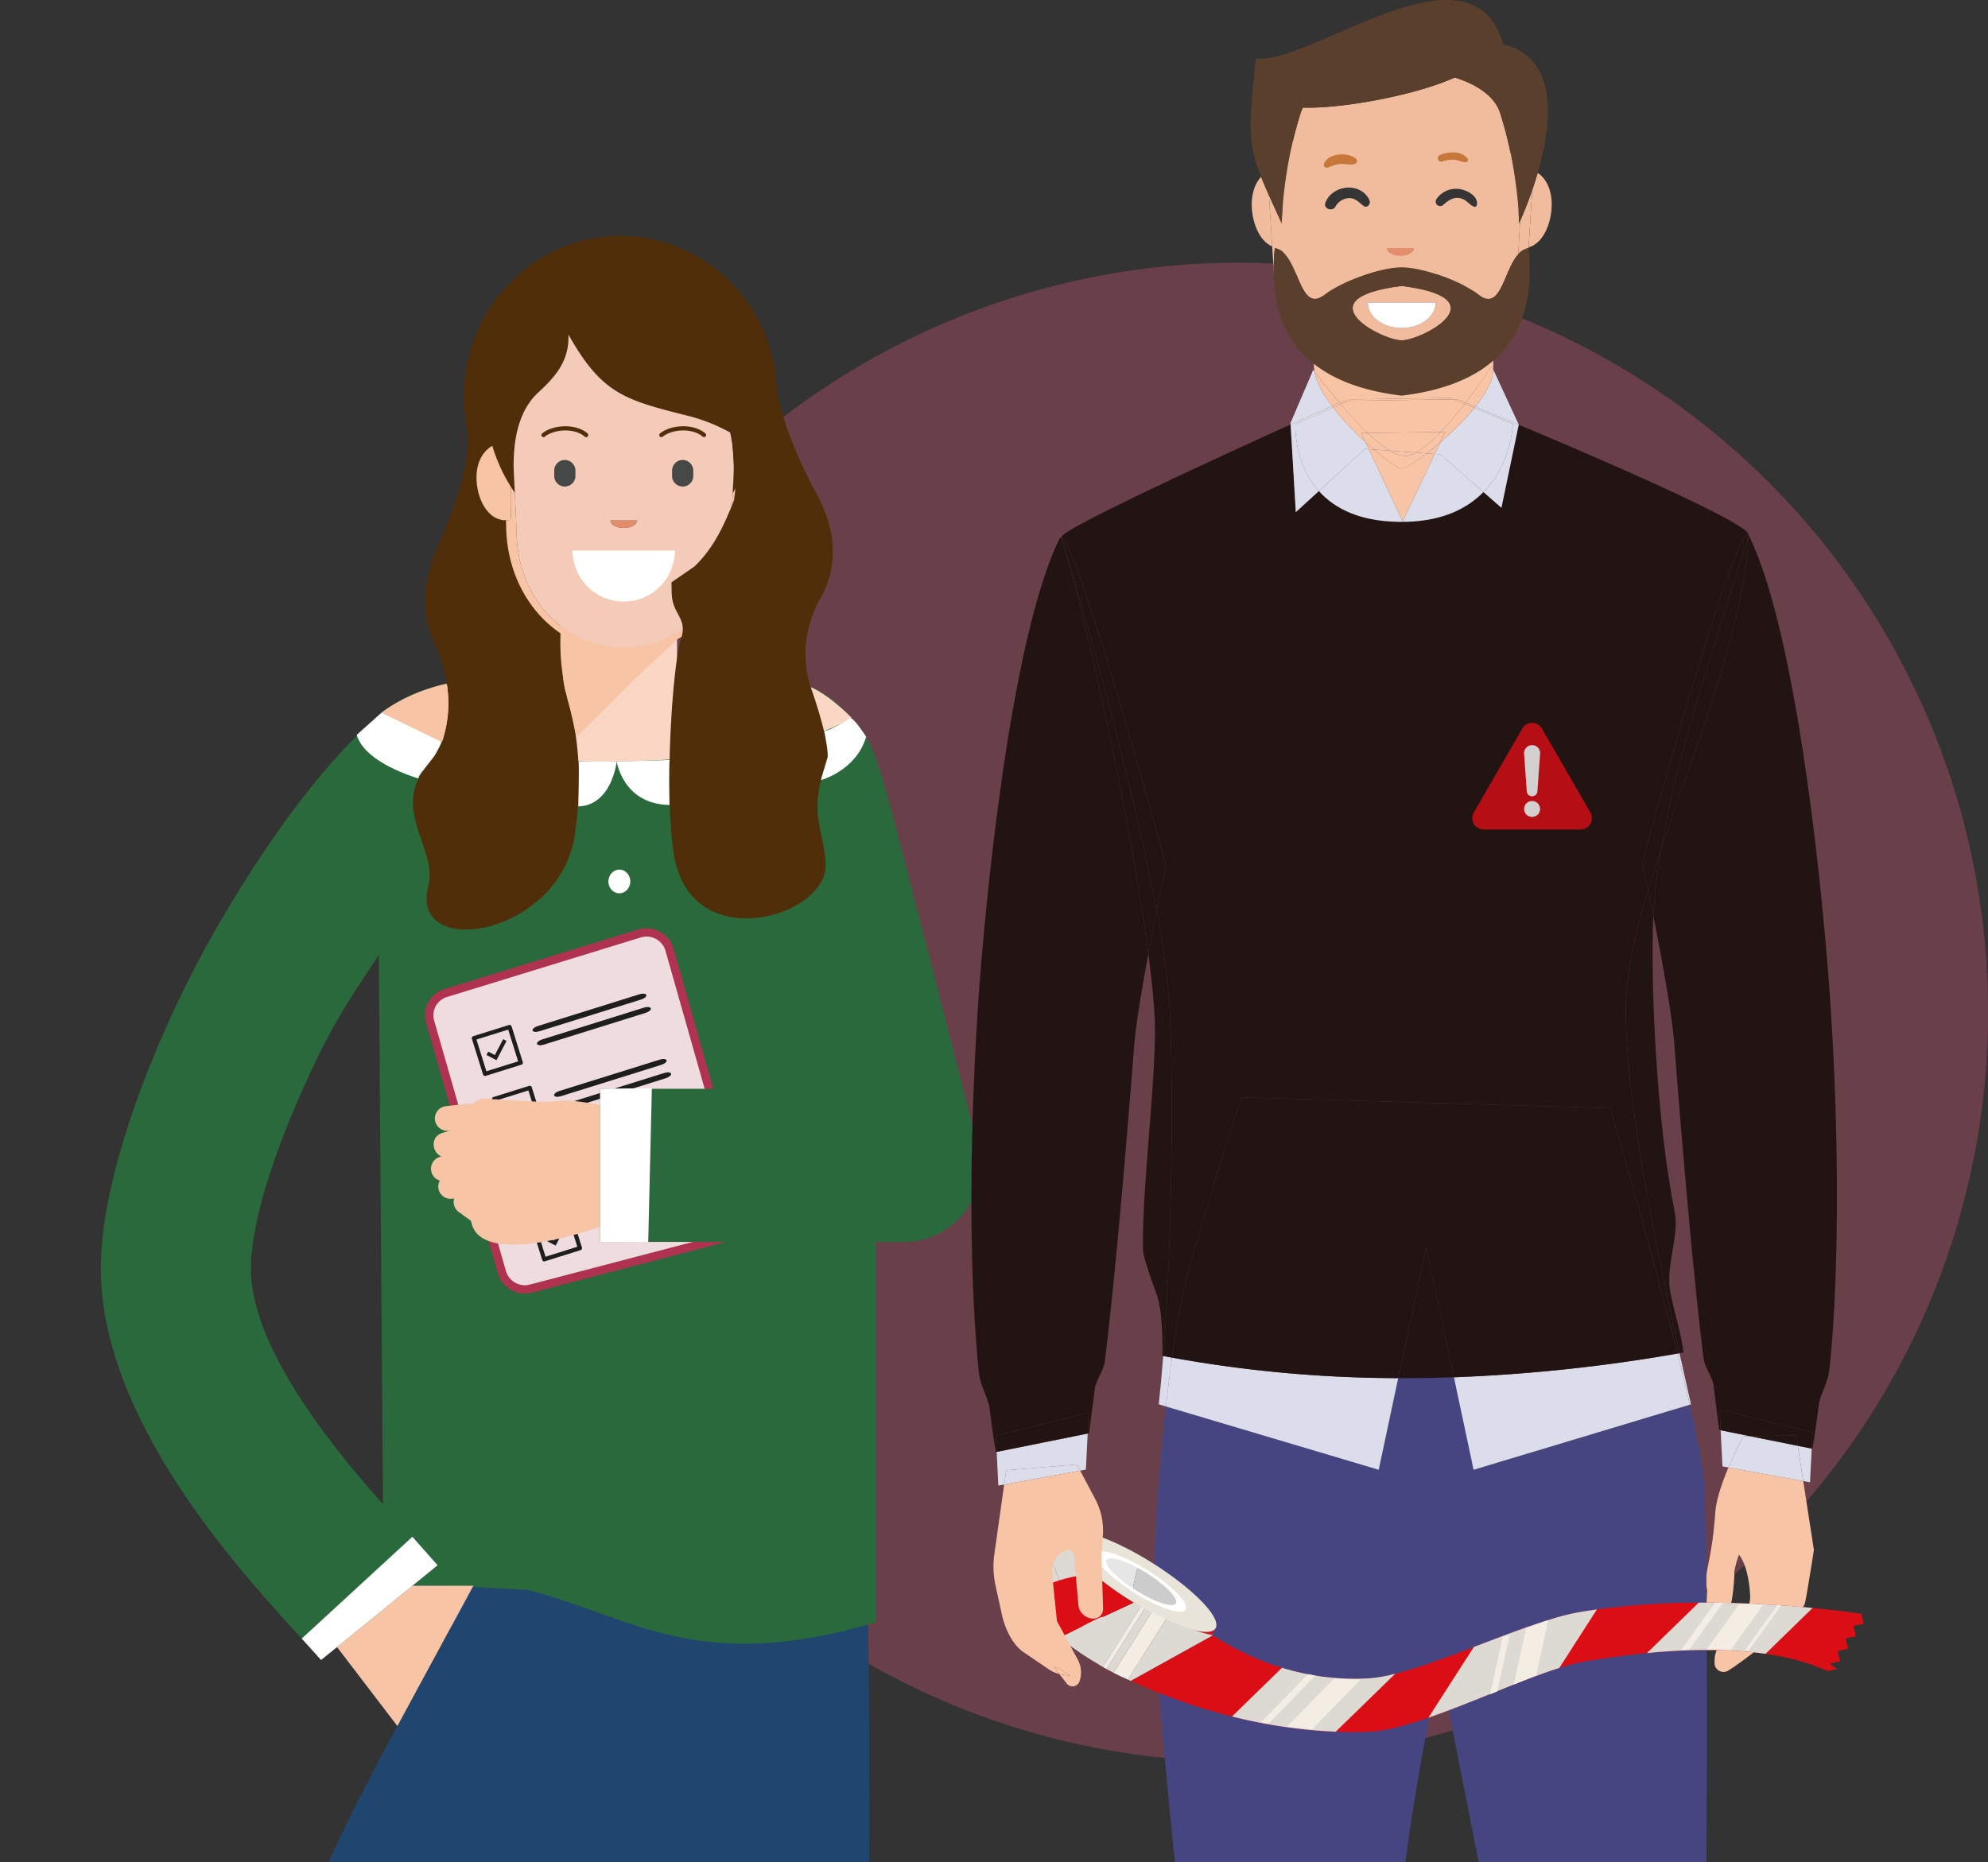<svg xmlns="http://www.w3.org/2000/svg" width="714" height="669"><rect width="100%" height="100%" fill="#333333" stroke="none"/><defs><clipPath id="a"><path data-name="Rectangle 1" transform="translate(477 64)" fill="#fff" stroke="#707070" d="M0 0h714v669H0z"/></clipPath></defs><g data-name="Groupe de masques 1" transform="translate(-477 -64)" clip-path="url(#a)"><g transform="translate(477 64.008)"><g data-name="Groupe 133"><g data-name="Groupe 127"><g data-name="Groupe 126"><ellipse data-name="Ellipse 20" cx="269.11" cy="269.23" rx="269.11" ry="269.23" transform="translate(175.82 94.36)" fill="#e75a7b" opacity=".3"/><g data-name="Groupe 121" fill-rule="evenodd"><path data-name="Tracé 812" d="M123.88 1038.9l.65-52.17-37.12-10.3-5.43 54.37z" fill="#f7c4a6"/><path data-name="Tracé 813" d="M123.88 1038.9c3.33 13.13-.1 24.48-2.63 36.93-37.11-7.53-83.75-17.01-120.86-24.55-6.12-24.48 61.55-15.43 81.63-20.87l41.86 8.5z" fill="#1a2a4a"/></g><path data-name="Tracé 814" d="M279.09 142.39c0 31.84-25.18 57.65-56.24 57.65-27.18 0-49.85-19.76-55.09-46.03a59.239 59.239 0 01-1.14-11.62c0-31.84 25.18-57.65 56.24-57.65s56.24 25.81 56.24 57.65z" fill="#502e0a"/><path data-name="Tracé 815" d="M311.24 490.65H138.93l.96 92.94h170.87l.48-92.94z" fill="#325990" fill-rule="evenodd"/><path data-name="Tracé 816" d="M303.14 882.76h-43.19l-5.45 141.65h43.19z" fill="#f7c4a6" fill-rule="evenodd"/><path data-name="Tracé 817" d="M343.51 1085.27c2.04-.2.76-12.08-5.95-16.74-24.83-17.26-22.2-21.11-39.88-44.12-12.13-1.31-30.02.53-43.18 0-4.17 2.45-6.48 20.27-4.86 27.81 25.04 19.18 62.95 36.04 93.86 33.05z" fill="#1a2a4a" fill-rule="evenodd"/><path data-name="Tracé 818" d="M276.72 586.52C249 645.66 191.07 686.1 173.25 751.2c-16.63 60.79-36.6 182.74-44.38 248.68l-57.04-2.28c1.3-69.99 5.27-199.89 23.78-267.55 19.94-72.86 57.94-123.61 88.34-188.46l92.77 44.92z" fill="#204670" fill-rule="evenodd"/><path data-name="Tracé 819" d="M311.12 549.62c3.46 142.57-1.42 280.29-7.31 435.01l-56.71 2.85c-10.47-141.44-31.02-292.17-34.52-435.97l98.54-1.9z" fill="#204670" fill-rule="evenodd"/><path data-name="Tracé 820" d="M314.5 582.79c-64.43 19-87.44-2.17-125.25-11.71-14.65-.5-32.24-2.38-51.47-1.05l-2.18-287.21c-.46-21.82 17.85-39.67 39.67-39.67h99.55a39.785 39.785 0 0139.67 39.67v299.97z" fill="#29693b" fill-rule="evenodd"/><path data-name="Tracé 821" d="M243.18 198.56v44.37c-9.48 25.24-32.36 25.34-41.93.19l-.07-.19v-44.37z" fill="#f9d7c4" fill-rule="evenodd"/><path data-name="Tracé 822" d="M196.27 445.9l-17.08.22a4.511 4.511 0 01-4.46-4.56 4.509 4.509 0 014.56-4.45l15.88-8.33c2.19-1.15 4.16 10.69 5.65 12.67.38 2.45-2.08 4.43-4.56 4.46z" fill="#f28f8c" fill-rule="evenodd"/><path data-name="Tracé 823" d="M258.55 192.48v22.75l-45.9 43.17s-1.49-.33-5.95-4.89-5.52-8.59-5.52-8.59v-52.44h57.38z" fill="#f7c4a6" fill-rule="evenodd"/><path data-name="Tracé 824" d="M184.9 177.04l-.42-9.11c.04 3.76.32 6.99.42 9.11z" fill="#f7c4a6"/><path data-name="Tracé 825" d="M199.07 169.03v1.92a3.8 3.8 0 007.6 0v-1.92a3.8 3.8 0 00-7.6 0z" fill="#454847"/><path data-name="Tracé 826" d="M245.19 165.23a3.8 3.8 0 00-3.8 3.8v1.92a3.8 3.8 0 107.6 0v-1.92a3.8 3.8 0 00-3.8-3.8z" fill="#454847"/><path data-name="Tracé 827" d="M224.03 189.63c2.64 0 4.79-1.22 4.79-2.72h-9.58c0 1.5 2.14 2.72 4.79 2.72z" fill="#e38d6b"/><path data-name="Tracé 828" d="M192.78 141.47c.49-.45.98-.89 1.45-1.34-.51.43-.99.88-1.45 1.34z" fill="#f0843d"/><path data-name="Tracé 829" d="M205.6 197.71a18.43 18.43 0 1036.86 0H205.6z" fill="#fff"/><path data-name="Tracé 830" d="M263.53 169.03c-.05 3.3-.29 6.13-.38 8.06 0 0 .34-.49.87-1.34a65.028 65.028 0 006.8-14.13 28.235 28.235 0 001.33-6.55c.68-9.97-18.55-14.54-18.55-14.54 4.76 3.96 7.31 9.33 8.62 14.82a55.622 55.622 0 011.3 13.68z" fill="#502e0a"/><path data-name="Tracé 831" d="M183.5 174.89c.84 1.37 1.4 2.19 1.4 2.19v-.04c-.1-2.12-.39-5.35-.43-9.11-.08-8.34 1.08-19.28 8.3-26.46.46-.46.94-.91 1.45-1.34l.02-.02c-.08.02-19.03 5-18.35 14.95a25.092 25.092 0 00.44 3.15c.13.64.28 1.28.46 1.92a61.358 61.358 0 006.7 14.76z" fill="#502e0a"/><path data-name="Tracé 832" d="M154.46 366.94l25.82 90.11a8.584 8.584 0 0010.46 5.83l70.09-18.36a8.366 8.366 0 006.04-10.34l-26.43-93.1a8.592 8.592 0 00-10.82-5.75l-69.48 21.36a8.358 8.358 0 00-5.68 10.26z" fill="#eedcde" stroke="#b03251" stroke-linecap="round" stroke-linejoin="round" stroke-width="3" fill-rule="evenodd"/><g data-name="Groupe 122" fill="#1e1e1c"><path data-name="Tracé 833" d="M194.08 402.88l-12.83 4.02.92.52-4.02-12.83-.52.92 12.83-4.02-.92-.52 4.02 12.83c.29.92 1.74.53 1.45-.4l-4.02-12.83a.749.749 0 00-.92-.52l-12.83 4.02a.749.749 0 00-.52.92l4.02 12.83a.749.749 0 00.92.52l12.83-4.02c.92-.29.53-1.74-.4-1.45z"/><path data-name="Tracé 834" d="M208.08 447.63l-12.83 4.02.92.52-4.02-12.83-.52.92 12.83-4.02-.92-.52 4.02 12.83c.29.92 1.74.53 1.45-.4l-4.02-12.83a.749.749 0 00-.92-.52l-12.83 4.02a.749.749 0 00-.52.92l4.02 12.83a.749.749 0 00.92.52l12.83-4.02c.92-.29.53-1.74-.4-1.45z"/><path data-name="Tracé 835" d="M203.17 440.52l-1.2-.63-2.99 5.71-2.38-1.24-.63 1.2 3.59 1.88.63-1.21z"/></g><g data-name="Groupe 123" fill="#1e1e1c"><path data-name="Tracé 836" d="M237.58 382.49l-36.15 11.29c-1.17.37-2.25.24-2.41-.27s.66-1.23 1.83-1.6L237 380.62c1.17-.37 2.25-.24 2.41.27s-.66 1.23-1.83 1.6z"/><path data-name="Tracé 837" d="M239.19 387.29l-36.15 11.29c-1.17.37-2.25.24-2.41-.27s.66-1.23 1.83-1.6l36.15-11.29c1.17-.37 2.25-.24 2.41.27s-.66 1.23-1.83 1.6z"/></g><g data-name="Groupe 125" fill="#f7c4a6" fill-rule="evenodd"><path data-name="Tracé 838" d="M178.53 445.34l-13.83-10.02a4.509 4.509 0 01-.85-6.32 4.529 4.529 0 016.32-.85L184 438.17c2.01 1.45 2 4.12.85 6.32s-4.31 2.3-6.32.85z"/><path data-name="Tracé 839" d="M168.37 425.64a6.11 6.11 0 01-1.7-10.65 6.1 6.1 0 012.39-11.2 6.1 6.1 0 016.62-9.02l18.77 1.06a75.128 75.128 0 007.82-.52c1.14-.44 23.38 2.27 28.98 6.4s-2.66 26.63-4.69 34.39c-8.93 5.03-57.06 21.42-57.48.97 0-.19-8.92-7.05-.71-11.43z"/><g data-name="Groupe 124"><path data-name="Tracé 840" d="M168.77 405.28l-7.6.89a4.449 4.449 0 01-4.95-3.85 4.438 4.438 0 013.86-4.95l7.6-.89c5.83-.69 6.92 8.12 1.1 8.8z"/><path data-name="Tracé 841" d="M172.39 411.95l-10.85 3.49c-5.58 1.82-8.33-6.61-2.76-8.44l10.85-3.49c5.57-1.82 8.33 6.61 2.76 8.44z"/><path data-name="Tracé 842" d="M172.67 419.64l-11.98 4.38a4.442 4.442 0 01-5.65-2.71 4.457 4.457 0 012.71-5.66l11.98-4.37c5.54-1.95 8.48 6.42 2.94 8.37z"/><path data-name="Tracé 843" d="M169.33 427.88l-5.97 2.5a4.447 4.447 0 01-5.69-2.66 4.452 4.452 0 012.66-5.68l5.97-2.51c4.77-2 9.07 5.8 3.02 8.34z"/></g></g><path data-name="Tracé 844" d="M324.61 446.11H215.52v-55h75.94s-4.33-11.24-11.08-43.94 22.83-90.88 22.83-90.88 6.18 3.14 10.23 13.29c3.57 8.93 3.81 9.18 38.2 143.96a27.5 27.5 0 01-27.03 32.58z" fill="#29693b"/><path data-name="Tracé 845" d="M170.01 569.63l-27.29 50.39-25.11-32.85 22.8-17.54z" fill="#f7c4a6" fill-rule="evenodd"/><path data-name="Tracé 846" d="M157.39 247.06c-27.11.58-72.21 68.41-92.25 110.14-16.32 33.98-28.97 71.22-28.92 98.67.11 54.25 49.72 108.31 72.15 132.74 3.42 3.73 6.12 6.66 6.96 7.69l41.85-34.03c-2.5-3.07-5.39-6.23-9.07-10.23-18.03-19.65-57.92-63.11-57.99-96.17-.03-18.7 10.3-47.65 23.63-75.41 16.24-33.82 30.51-41.45 34.54-68.01s9.1-65.39 9.1-65.39z" fill="#29693b" fill-rule="evenodd"/><path data-name="Tracé 847" d="M136.99 256.02s20.41 18.59 84.88 17.54 83.95-15.79 83.95-15.79-10.96-11.21-17.77-11.75-45.23-3.1-45.23-3.1l-77.06 2.21s-12.52 0-28.76 10.87z" fill="#f9d7c4" fill-rule="evenodd"/><path data-name="Tracé 848" d="M167.76 154.01s2.92 12.38-10.1 41c-7.67 16.86-4.94 29.44-1.41 36.92a46.691 46.691 0 013.03 33c-1.52 5.2-5.22 8.78-7.82 12.81-9.44 14.63 5.66 27.84 2.36 40.58-6.98 26.91 47.44 17.86 52.64-18.57 3.12-21.86.6-37.23-1.92-46.03a82.944 82.944 0 01-3.3-23.16l.07-3.74-6.91-5.7c-5.92-6.7-9.12-15.35-11.92-23.84l-.43-3.89 1.04-18.42L167.77 154z" fill="#502e0a"/><path data-name="Tracé 849" d="M194.23 140.14c-.48.45-.96.89-1.45 1.34-7.22 7.18-8.38 18.12-8.3 26.46l.42 9.11v.04l.64 13.81c0 17.57 9.47 32.58 23.94 38.65a37.31 37.31 0 0014.54 2.89 37.31 37.31 0 0014.54-2.89c14.47-6.07 23.94-21.08 23.94-38.65l1.02-21.87a55.58 55.58 0 00-1.3-13.68 63.675 63.675 0 00-16-6.21c-22.2-5.55-30.26-7.99-42.08-29.01.37 8.9-4 14.45-9.9 19.99l-.02.02zm8.63 25.1a3.8 3.8 0 013.8 3.8v1.92a3.8 3.8 0 01-7.6 0v-1.92a3.8 3.8 0 013.8-3.8zm46.13 3.8v1.92a3.8 3.8 0 11-7.6 0v-1.92a3.8 3.8 0 117.6 0zm-11.94-13.35c3.76-3.12 12.02-3.73 16.3.01a.758.758 0 11-1 1.14c-3.68-3.22-11.08-2.68-14.32.01a.736.736 0 01-.48.18.756.756 0 01-.49-1.34zm-8.24 31.23c0 1.5-2.14 2.72-4.79 2.72s-4.79-1.22-4.79-2.72h9.58zm13.64 10.8a18.43 18.43 0 01-36.86 0zm-31.44-42.02a.758.758 0 01-1 1.14c-3.68-3.22-11.08-2.68-14.32.01a.736.736 0 01-.48.18.756.756 0 01-.49-1.34c3.76-3.12 12.02-3.73 16.3.01z" fill="#f4cab8"/><path data-name="Tracé 850" d="M183.5 174.89a61.175 61.175 0 01-6.7-14.76c-4.68 2.77-6 8.19-5.59 13.1.57 6.87 4.3 13.67 10.48 13.67a9.1 9.1 0 001.69-.16c.24-4.23.26-8.05.12-11.85z" fill="#f7c4a6"/><path data-name="Tracé 851" d="M185.55 190.89l-.64-13.81s-.56-.82-1.4-2.19c.14 3.81.12 7.62-.12 11.85a9.021 9.021 0 01-1.69.16l.08 1.51c0 20 11.08 37.02 27.71 43.34v-2.21c-14.47-6.07-23.94-21.08-23.94-38.65z" fill="#f7c4a6"/><path data-name="Tracé 852" d="M264.18 186.75c-.22-3.92-.26-7.48-.15-11-.54.85-.87 1.34-.87 1.34.09-1.92.32-4.75.38-8.06l-1.02 21.87c0 17.57-9.47 32.58-23.94 38.65v2.21c16.64-6.32 27.71-23.34 27.71-43.34l.08-1.52a9.159 9.159 0 01-2.19-.14z" fill="#f7c4a6"/><path data-name="Tracé 853" d="M264.03 175.75c-.11 3.53-.07 7.08.15 11a9.159 9.159 0 002.19.14c5.88-.36 9.42-6.97 9.98-13.66a17.908 17.908 0 00-.38-5.65 36.993 36.993 0 00-5.15-5.97 64.794 64.794 0 01-6.8 14.13z" fill="#f7c4a6"/><path data-name="Tracé 854" d="M278.42 133.64s-.69 15.11 14.85 43.73c9.15 16.86 5.9 29.44 1.69 36.92-5.81 10.32-7.45 22.05-3.62 33 1.82 5.2 7.21 21.3 5.55 26.11-7.11 20.6-.51 24.32-.42 37.66.13 18.34-48.18 32.67-54.39-3.77-3.73-21.86-.5-69.03 2.51-77.82 2.58-7.54-3.31-8.71-3.35-16.55l-.08-3.74 8.25-5.7c7.07-6.7 10.89-15.35 14.23-23.84l.52-3.89-1.24-18.42 15.5-23.7z" fill="#502e0a"/></g><path data-name="Tracé 855" d="M186.83 381.02L174 385.04l.92.52-4.02-12.83-.52.92 12.83-4.02-.92-.52 4.02 12.83c.29.92 1.74.53 1.45-.4l-4.02-12.83a.749.749 0 00-.92-.52l-12.83 4.02a.749.749 0 00-.52.92l4.02 12.83a.749.749 0 00.92.52l12.83-4.02c.92-.29.53-1.74-.4-1.45z" fill="#1e1e1c"/><path data-name="Tracé 856" d="M181.92 373.92l-1.21-.63-2.98 5.71-2.38-1.25-.63 1.21 3.59 1.88.63-1.21z" fill="#1e1e1c"/><path data-name="Tracé 857" d="M230.29 359.03l-36.57 11.42c-1.19.37-2.28.25-2.44-.27s.67-1.24 1.85-1.61l36.57-11.42c1.19-.37 2.28-.25 2.44.27s-.67 1.24-1.85 1.61z" fill="#1e1e1c"/><path data-name="Tracé 858" d="M231.9 363.83l-36.57 11.42c-1.19.37-2.28.25-2.44-.27s.67-1.24 1.85-1.61l36.57-11.42c1.19-.37 2.28-.25 2.44.27s-.67 1.24-1.85 1.61z" fill="#1e1e1c"/></g><g data-name="Groupe 132"><g data-name="Groupe 131"><path data-name="Tracé 859" d="M544.2 747.37l.09 2.44a16.586 16.586 0 00-.09-2.44z" fill="none"/><path data-name="Tracé 860" d="M495.1 780.57l.19-4.31a6.277 6.277 0 00-.16 1.23l-.03 3.07z" fill="none"/><path data-name="Tracé 861" d="M495.53 763.85c.08.19.18.43.28.7l.1-2.23c-.13.21-.25.41-.34.56-.01.32-.03.65-.05.97z" fill="none"/><path data-name="Tracé 862" d="M384.51 601.87h-.07c.07.03.1.04.07 0z" fill="none"/><path data-name="Tracé 863" d="M612.81 568.47c.03 2.53.05 5.14.08 7.84l.28-5.05a14.055 14.055 0 01-.35-2.79z" fill="none"/><path data-name="Tracé 864" d="M616.06 543.3c.35-4.74 2.5-10.89 4.73-16.17l-2.15-.39-.65-12.97-.52-.11s-.8-6.17-2.05-16.01c-.38-2.97-3.14-6.27-3.59-9.84-4.16-33.13-8.66-89.14-10.53-113.14-.82-10.52-4.5-30.5-7.47-45.53-.1 1.83-.18 3.65-.22 5.47-.51 21.43 1.29 68.07 7.93 101.08 1.55 7.7-3.19 19.06-1.76 27.62 1.13 6.8 3.94 15.13 4.88 22.53-.49.09-.98.17-1.47.25 1.36 6.16 2.75 12.29 4.13 18.36l-.42.13c2.78 12.22 4.72 22.4 5.08 28.28.35 5.74.63 18.06.81 34.42a14.863 14.863 0 01.12-1.74c.63-4.56 2.2-9.21 3.15-22.24z" fill="none"/><path data-name="Tracé 865" d="M616.06 543.3c-.96 13.03-2.52 17.68-3.15 22.24a14.863 14.863 0 00-.12 1.74c0 .39 0 .79.01 1.18a14.836 14.836 0 00.35 2.79l-.28 5.05.06 7.37c.95 1.18 3.27 1.55 6.22-1.4 3.46-3.46 3.77-16.86 3.77-16.86-.25-1.74 1.65-6.96 1.65-6.96 2.38 3.19 3.53 8.11 3.97 14.02a10.524 10.524 0 01-2.31 7.63l-5.96 7.33c-2.44 2.52-4.4 5.41-4.47 8.92l-.02.96a3.219 3.219 0 004.94 2.79c8.89-5.59 26.4-20.13 27.51-24.13.6-2.16 3.24-19.21 3.24-19.21l-3.83-24.74-26.85-4.89c-2.23 5.27-4.38 11.43-4.73 16.17z" fill="#f7c4a6"/><path data-name="Tracé 866" d="M610.41 779.7c2.34-43.69 2.94-136.48 2.53-196.02a2.285 2.285 0 01-.42-.82l.36-6.55c-.02-2.7-.05-5.32-.08-7.84 0-.4 0-.79-.01-1.18-.19-16.36-.47-28.68-.81-34.42-.36-5.88-2.3-16.07-5.08-28.28l-77.65 23.38-7.07-33.23q-10.05.345-20.02.31l-7 32.92-76.41-22.74c-3.05 27.23-4.98 57.9-4.24 75.43 2.06 49.16 18.9 191.91 18.81 195.9-.6 25.38 17.2 129.98 25.38 176.52l40.4-2.1c-1.48-41-4.38-128.14-4-170.41 0-1.06.02-2.1.03-3.09a5.059 5.059 0 01.16-1.23l.52-11.71c-.11-.27-.2-.52-.28-.7.01-.32.03-.65.05-.97.09-.15.21-.35.34-.56l.83-18.67c3.37-46.11 11.66-109.96 20.83-144.72 7.99 45.87 22.42 108.06 26.63 148.44a19.983 19.983 0 01.09 2.44l.75 21.07a24.7 24.7 0 01.26 3.75c-.58 69.91 12.87 144.74 20.62 181.89l46.38-5.3c-3.9-41.48-4.59-120.94-1.89-171.53z" fill="#454581"/><path data-name="Tracé 867" d="M612.52 582.86a2.137 2.137 0 00.42.82l-.06-7.37z" fill="#454581"/><path data-name="Tracé 868" d="M664.71 1034.6q-.045.975-.15 2.04c.08-.72.13-1.39.15-2.04z" fill="#5f352d"/><path data-name="Tracé 869" d="M664.69 1032.15c.02.27.03.54.04.82 0-.28-.02-.55-.04-.82z" fill="#5f352d"/><path data-name="Tracé 870" d="M609.9 1024.99c9.99 10.19 13.96 12.12 25.27 13.32 15.2 1.61 27.52-7.23 29.15-8.78a15.549 15.549 0 01.32 2.04c-.76-8.23-6.66-10.23-15.51-16.09-6.27-4.15-12.98-12.67-16.11-15.48-5.4-4.83-14.31-18.33-18.79-25.37l-42.93 5.65a35.383 35.383 0 00-1.42 23.56s.67.25 1.82.71c6.18.45 16.12 1.72 22.62 5.34 1.15.64 14.92 14.42 15.57 15.08z" fill="#5f352d"/><path data-name="Tracé 871" d="M463.84 993.33c-4.17 13.98-8.63 26.55-8.68 30.17a.877.877 0 01.02-.16c.36 12.02 3.22 20.59 19.85 21.83 11.43.85 20.72-10.19 22.6-23.46a40.778 40.778 0 01-.7-12.05c-.31-3.84-.18-9.78 1.57-19.55.22-1.22.36-2.46.46-3.7a85.374 85.374 0 00-1.46-10.34c-.12-.59-.25-1.52-.38-2.64l-30.53 1.93a79.866 79.866 0 01-2.75 17.97z" fill="#5f352d"/><path data-name="Tracé 872" d="M455.2 1031.58c.42 11.29 3.07 20.57 16.34 22.87-13.27-2.3-15.92-11.58-16.34-22.87z" fill="#5f352d"/><path data-name="Tracé 873" d="M664.69 1032.15c-.01-.2-.03-.38-.05-.57a15.291 15.291 0 00-.32-2.04c-1.62 1.55-13.94 10.39-29.15 8.78-11.31-1.2-15.28-3.13-25.27-13.32-.65-.66-14.42-14.44-15.57-15.08-6.5-3.63-16.44-4.9-22.62-5.34l.05.02c.2.08.43.17.66.26a137.716 137.716 0 001.06.43c.04.02.08.03.13.05.28.11.56.23.86.35l.21.09c.33.14.68.28 1.04.43l.21.09c.33.14.67.28 1.03.43.06.03.12.05.18.08q.585.24 1.2.51c.09.04.17.07.26.11.41.18.83.35 1.25.54.02 0 .03.01.05.02.43.19.88.38 1.33.58.1.04.2.09.3.13.45.2.91.4 1.37.61l.1.04c.43.2.87.4 1.31.6.1.05.2.09.3.14.47.21.93.43 1.4.65.07.03.15.07.22.1l1.26.6c.09.04.18.09.27.13.46.23.93.45 1.39.68.1.05.19.1.29.14.42.21.84.42 1.25.64.06.03.12.06.19.09.45.23.9.47 1.34.7.1.06.21.11.31.17.44.24.88.48 1.31.72h.02a32.007 32.007 0 012.9 2.94c.38.41.78.85 1.2 1.31s.86.95 1.31 1.45.92 1.01 1.38 1.54.94 1.05 1.42 1.58.95 1.06 1.41 1.58c.7.78 1.38 1.55 2.02 2.28.86.97 1.64 1.86 2.31 2.61q.255.285.48.54c.45.51.83.93 1.11 1.25s.46.51.52.57c9.99 10.19 13.96 12.12 25.27 13.32 16.65 1.76 29.39-9.01 29.39-9.01.08-.72.13-1.39.15-2.04v-.03c.03-.57.02-1.09.01-1.61 0-.28-.02-.55-.04-.82z" fill="#462422"/><path data-name="Tracé 874" d="M571.71 1004.56l.05.02-.05-.02z" fill="#462422"/><path data-name="Tracé 875" d="M664.73 1032.97c.01.52.02 1.04 0 1.61.02-.56.02-1.1 0-1.61z" fill="#462422"/><path data-name="Tracé 876" d="M664.64 1031.58c.02.19.03.38.05.57-.01-.19-.03-.38-.05-.57z" fill="#462422"/><path data-name="Tracé 877" d="M498.18 999.27c.1-.59.2-1.19.31-1.81-.11.62-.22 1.22-.31 1.81z" fill="#462422"/><path data-name="Tracé 878" d="M496.93 1009.66c.03-.4.05-.8.09-1.22v-.04c.04-.4.07-.82.11-1.25v-.08c.05-.41.09-.83.14-1.25a.389.389 0 01.02-.15c.04-.4.09-.82.15-1.25a1.965 1.965 0 01.03-.24c.05-.39.1-.8.16-1.21.02-.12.03-.23.05-.36.06-.4.12-.82.18-1.23l.06-.41c.07-.45.15-.92.22-1.4.02-.11.03-.21.05-.32.1-.59.2-1.19.31-1.81v-.03c.16-.85.28-1.71.37-2.57.02-.15.02-.31.04-.46.07-.75.13-1.5.16-2.26v-.31c.03-.83.04-1.67.02-2.52v-.11c-.02-.91-.07-1.84-.14-2.78-.1 1.24-.24 2.48-.46 3.7-1.75 9.77-1.88 15.71-1.57 19.56z" fill="#462422"/><path data-name="Tracé 879" d="M498.96 986.38v.03c.07.94.12 1.87.13 2.78-.02-.92-.06-1.86-.13-2.81z" fill="#462422"/><path data-name="Tracé 880" d="M475.03 1045.17c-16.63-1.23-19.49-9.81-19.85-21.83a.877.877 0 01-.02.16c-.04 2.76-.06 5.47.04 8.08.42 11.29 3.07 20.57 16.34 22.87 1.09.19 2.25.33 3.49.42.4.03.8.04 1.2.04a13.155 13.155 0 002.59-.27 13.775 13.775 0 001.68-.43c.25-.08.5-.17.75-.26a15.847 15.847 0 002.22-1.02c7.13-3.91 12.45-13.12 14.03-22.9.02-.15.05-.3.07-.45.13-.9.24-1.8.31-2.7.07-.97.11-1.93.11-2.89a3.674 3.674 0 00-.03-.46v-.05c-.02-.15-.04-.31-.07-.48v-.08c-.04-.17-.08-.34-.11-.52a.426.426 0 00-.02-.11c-.04-.18-.08-.38-.12-.58-1.88 13.28-11.18 24.31-22.6 23.46z" fill="#462422"/><path data-name="Tracé 881" d="M497.63 1021.7c.04.21.08.4.12.59-.04-.19-.08-.38-.12-.59z" fill="#462422"/><path data-name="Tracé 882" d="M564.33 956.71c3.13 12.62 6.91 23.59 6.91 23.59s-2.2-8.85-5.31-23.78l-1.59.18z" fill="#747dbb"/><path data-name="Tracé 883" d="M615.79 950.83l-3.49.4c.99 10.56 2.19 18.66 3.6 23.2.33-6.27-.55-17.14-.11-23.59z" fill="#747dbb"/><path data-name="Tracé 884" d="M611.47 970.24s1.07 1.75 2.76 4.41l1.67-.22c-1.41-4.53-2.61-12.63-3.6-23.2l-46.38 5.3c3.12 14.92 5.31 23.78 5.31 23.78h.07a41.05 41.05 0 013.55-6.86z" fill="#747dbb"/><path data-name="Tracé 885" d="M611.47 970.24l-36.62 3.21a40.966 40.966 0 00-3.55 6.85l42.93-5.65c-1.69-2.66-2.76-4.41-2.76-4.41z" fill="#747dbb"/><path data-name="Tracé 886" d="M502.28 950.83l-3.18.16c.49 13.7.83 22.25.83 22.25s1.12-13.61 2.35-22.42z" fill="#747dbb"/><path data-name="Tracé 887" d="M456.94 953.18a100.7 100.7 0 005.76 22.42s-1.58-8.7-4.01-22.51l-1.76.09z" fill="#747dbb"/><path data-name="Tracé 888" d="M462.7 975.6l3.88-.25a132.558 132.558 0 00-.08-15.4h29.38s.65 8.57 1.23 13.48l2.81-.18s-.34-8.56-.83-22.25l-40.4 2.1c2.43 13.81 4.01 22.51 4.01 22.51z" fill="#747dbb"/><path data-name="Tracé 889" d="M466.5 959.95a132.558 132.558 0 01.08 15.4l30.53-1.93c-.58-4.9-1.23-13.48-1.23-13.48H466.5z" fill="#747dbb"/><path data-name="Tracé 890" d="M603.19 486.1l-.69.12c1.61 6.42 3.1 12.62 4.41 18.36l.42-.13q-2.085-9.105-4.13-18.36z" fill="#dbdeea"/><path data-name="Tracé 891" d="M417.78 487.09c-.47 6.09-1.01 11.93-1.61 17.37l2.59.77c.68-6.08 1.42-12 2.19-17.55-1.06-.19-2.11-.39-3.17-.59z" fill="#dbdeea"/><path data-name="Tracé 892" d="M502.17 495.05a458.107 458.107 0 01-81.22-7.37c-.78 5.55-1.51 11.47-2.19 17.55l76.41 22.74z" fill="#dbdeea"/><path data-name="Tracé 893" d="M522.18 494.74l7.07 33.23 77.65-23.38c-1.31-5.75-2.8-11.95-4.41-18.36a596.69 596.69 0 01-80.31 8.52z" fill="#dbdeea"/><path data-name="Tracé 894" d="M599.78 463.32c-1.43-8.56 3.31-19.93 1.76-27.62-6.65-33.01-8.44-79.65-7.93-101.08.04-1.81.12-3.64.22-5.47-.68-3.46-1.33-6.65-1.89-9.4-4.52 15.01-7.69 28.86-7.97 40.53-.69 29.04 8.65 78.08 19.22 125.82.49-.09.98-.17 1.47-.25-.95-7.4-3.75-15.73-4.88-22.53z" fill="#231414"/><path data-name="Tracé 895" d="M381.21 192.78c.05.18.11.37.17.56-.06-.18-.11-.38-.17-.56z" fill="#f6b15a"/><path data-name="Tracé 896" d="M420 360.87a289.941 289.941 0 00-4.57-33.66c-.94 4.67-1.97 9.98-2.99 15.42 1.07 8.22 1.84 15.67 2.22 21.96 1.15 19.36-4.7 62.1-4.11 84.63.04 1.68 1.59 6.75 4.9 15.87 2.38 6.55 2.05 20.23 1.99 21.94.12.02.24.04.35.07 3.45-44.34 3.62-102.62 2.22-126.23z" fill="#231414"/><path data-name="Tracé 897" d="M502.17 495.05q9.975.045 20.02-.31l-9.97-46.89-10.04 47.2z" fill="#231414"/><path data-name="Tracé 898" d="M424.7 465.48c3.85-18.19 21.16-71.31 21.16-71.31l132.43 3.92s14.23 48.24 24.21 88.13l.69-.12c-10.57-47.74-19.91-96.79-19.22-125.82.28-11.67 3.45-25.53 7.97-40.53-1.24-6.05-2.09-10.01-2.09-10.01s33.5-123.42 38.2-117.54c.41-4.14-51.77-26.7-82.58-39.64l-6.22 29.84-6.46-5.65c-5.64 5.73-14.28 10.31-27.54 10.68-16.16.44-25.8-4.63-31.55-11.04l-8.3 7.58-1.87-31.5c-28.76 13.04-80.61 36.93-82.31 40.32.05.18.11.37.17.56 6.81 4.84 37.41 117.57 37.41 117.57s-1.47 6.84-3.37 16.3a287.791 287.791 0 014.57 33.66c1.4 23.6 1.23 81.89-2.22 126.23 1.06.2 2.11.39 3.17.59 1.18-8.44 2.45-16.06 3.75-22.2z" fill="#231414"/><path data-name="Tracé 899" d="M578.29 398.09l-132.43-3.92s-17.31 53.11-21.16 71.31c-1.3 6.14-2.57 13.76-3.75 22.2a459.044 459.044 0 0081.22 7.37l10.04-47.2 9.97 46.89a593.468 593.468 0 0080.31-8.52c-9.98-39.89-24.21-88.13-24.21-88.13z" fill="#231414"/><path data-name="Tracé 900" d="M515.31 163.06l-11.53 24.24-12.18-25.96-1.34-.1-16.58 15.14c5.75 6.41 15.39 11.49 31.55 11.04 13.27-.36 21.9-4.94 27.54-10.68l-15.48-13.55-1.99-.14z" fill="#dbdeea"/><path data-name="Tracé 901" d="M620.79 527.14c2.62-6.2 5.34-11.18 5.34-11.18l2.47-.04-10.62-2.14.65 12.97 2.15.39z" fill="#dbdeea"/><path data-name="Tracé 902" d="M647.65 532.03l2.43.44.6-12.1-4.99-1.01z" fill="#dbdeea"/><path data-name="Tracé 903" d="M628.6 515.92l-2.47.04s-2.72 4.98-5.34 11.18l26.85 4.89-1.96-12.67-17.08-3.45z" fill="#dbdeea"/><path data-name="Tracé 904" d="M593.83 329.15c2.97 15.03 6.66 35 7.47 45.53 1.86 24 6.36 80.02 10.53 113.14.45 3.57 3.22 6.87 3.59 9.84 1.25 9.84 2.05 16.01 2.05 16.01l.52.11-.38-7.45 33.35 8.23-.29 5.82.29.06s.98-5.62 2.25-15.68c.47-3.7 3.33-8.01 3.84-12.86 3.04-28.69 3.95-76.4.37-131.02-2.45-37.47-11.81-133.21-29.39-168.67-1.52 33.43-19.06 75.78-31.55 113.24a218.827 218.827 0 00-2.66 23.71z" fill="#231414"/><path data-name="Tracé 905" d="M628.04 192.2c-12.41 40.77-25.78 78.21-31.55 113.24 12.49-37.47 30.03-79.81 31.55-113.24z" fill="#231414"/><path data-name="Tracé 906" d="M596.49 305.44c-1.62 4.86-3.15 9.64-4.56 14.3.57 2.76 1.21 5.95 1.89 9.4a219.121 219.121 0 012.66-23.71z" fill="#231414"/><path data-name="Tracé 907" d="M589.84 309.74s.85 3.96 2.09 10.01c1.4-4.67 2.94-9.44 4.56-14.3 5.77-35.03 19.14-72.47 31.55-113.24-4.7-5.88-38.2 117.54-38.2 117.54z" fill="#231414"/><path data-name="Tracé 908" d="M617.61 506.32l.38 7.45 10.61 2.15 16.51-.29.58 3.73 4.99 1.01.28-5.82z" fill="#231414"/><path data-name="Tracé 909" d="M645.11 515.63l-16.51.29 17.09 3.44z" fill="#231414"/><path data-name="Tracé 910" d="M545.47 152.56v-.03l-9.15-19.77c0 3.85-2.63 8.58-6.4 13.32 3.88 1.6 9.26 3.84 15.55 6.48z" fill="#dbdeea"/><path data-name="Tracé 911" d="M472.1 133.43c-.28-.37-.44-.59-.44-.59l-8.17 19.1.03.53c6.3-2.86 11.49-5.19 14.8-6.68-3.2-4.27-5.58-8.57-6.23-12.36z" fill="#dbdeea"/><path data-name="Tracé 912" d="M473.69 176.38c-9.2-10.26-8.44-23.95-8.44-23.95 5.36-2.44 10.02-4.54 13.49-6.1-.14-.18-.28-.37-.42-.55-3.31 1.49-8.5 3.82-14.8 6.68l1.87 31.5 8.3-7.58z" fill="#dbdeea"/><path data-name="Tracé 913" d="M529.56 146.54c3.75 1.56 8.49 3.53 13.8 5.77 0 0-.4 14.1-10.58 24.44l6.46 5.65 6.22-29.84c-6.28-2.64-11.67-4.88-15.55-6.48l-.36.45z" fill="#dbdeea"/><path data-name="Tracé 914" d="M529.56 146.54a98.639 98.639 0 01-12.26 12.35l-1.99 4.18 1.99.14 15.48 13.55c10.17-10.34 10.58-24.44 10.58-24.44-5.32-2.24-10.05-4.22-13.8-5.77z" fill="#dbdeea"/><path data-name="Tracé 915" d="M491.61 161.34l-1.15-2.45a100.847 100.847 0 01-11.72-12.56c-3.47 1.56-8.13 3.66-13.49 6.1 0 0-.76 13.69 8.44 23.95l16.58-15.14 1.34.1z" fill="#dbdeea"/><path data-name="Tracé 916" d="M482.3 144.01l1.69-.02c.76-.34 1.19-.53 1.19-.53l35.66-.51s.44.18 1.21.5l1.39-.02 2.93 1.2c5.36-6.96 9.36-13.15 9.36-13.15l.6 1.29v-.06l-.11-18.57q-1.155 2.355-2.38 4.64a38.542 38.542 0 01-9.92 11.84c-6.37 6.05-13.89 9.97-20.71 9.87-7.18-.11-14.6-3.98-20.85-9.95a38.334 38.334 0 01-9.78-11.76c-.22-.41-.44-.83-.66-1.24v13.92a11.36 11.36 0 00.2 1.98c1.16 1.55 4.58 6.06 8.92 11.15l1.28-.57z" fill="#f7c4a6"/><path data-name="Tracé 917" d="M526.36 144.62c-1.87-.77-2.93-1.2-2.93-1.2l-1.39.02c.89.36 2.23.91 3.97 1.63.12-.15.24-.3.35-.45z" fill="#f7c4a6"/><path data-name="Tracé 918" d="M483.98 143.98l-1.69.02s-.46.2-1.28.57c.15.18.3.35.45.53 1.05-.47 1.9-.85 2.52-1.13z" fill="#f7c4a6"/><path data-name="Tracé 919" d="M520.83 142.94l-35.66.51s-.43.19-1.19.53l38.06-.54c-.78-.32-1.21-.5-1.21-.5z" fill="#f7c4a6"/><path data-name="Tracé 920" d="M491.24 155.53l26.17-.34a132.663 132.663 0 008.6-10.12c-1.74-.72-3.08-1.27-3.97-1.63l-38.06.54c-.62.28-1.46.66-2.52 1.13a141.21 141.21 0 009.78 10.42z" fill="#f7c4a6"/><path data-name="Tracé 921" d="M481.01 144.58c-4.34-5.1-7.76-9.6-8.92-11.15.65 3.79 3.03 8.09 6.23 12.36 1.12-.5 2.03-.91 2.69-1.21z" fill="#f7c4a6"/><path data-name="Tracé 922" d="M526.36 144.62c.97.4 2.16.89 3.56 1.47 3.77-4.74 6.39-9.48 6.4-13.32l-.6-1.29s-4 6.19-9.36 13.15z" fill="#f7c4a6"/><path data-name="Tracé 923" d="M529.56 146.54l.36-.45c-1.39-.57-2.58-1.07-3.56-1.47-.11.15-.23.3-.35.45 1.05.43 2.24.93 3.55 1.47z" fill="#f7c4a6"/><path data-name="Tracé 924" d="M481.01 144.58c-.66.3-1.57.7-2.69 1.21.14.18.28.37.42.55l2.73-1.23c-.15-.18-.3-.35-.45-.53z" fill="#f7c4a6"/><path data-name="Tracé 925" d="M490.46 158.89l-1.56-3.33 2.35-.03a141.21 141.21 0 01-9.78-10.42l-2.73 1.23a100.847 100.847 0 0011.72 12.56z" fill="#f7c4a6"/><path data-name="Tracé 926" d="M517.41 155.19l1.65-.02-1.76 3.71a98.638 98.638 0 0012.26-12.35c-1.31-.54-2.5-1.04-3.55-1.47a128.578 128.578 0 01-8.6 10.12z" fill="#f7c4a6"/><path data-name="Tracé 927" d="M378.65 598.69a11.6 11.6 0 001.79 2.65 19.38 19.38 0 004 .53c-.68-.3-5.94-3.64-5.79-3.18z" fill="#f7c4a6"/><path data-name="Tracé 928" d="M358.55 533.65l2.11-.38.72-5.12 25.38-2.1 1.19 2.24 2.04-.37.66-12.97-32.69 6.59z" fill="#dbdeea"/><path data-name="Tracé 929" d="M361.38 528.15l-.72 5.12 27.29-4.98-1.19-2.24z" fill="#dbdeea"/><path data-name="Tracé 930" d="M380.59 193.37c-17.57 35.46-26.93 131.2-29.39 168.67-3.57 54.62-2.67 102.34.37 131.02.51 4.85 3.37 9.16 3.84 12.86 1.27 10.06 2.25 15.68 2.25 15.68l.29-.06-.29-5.82 33.35-8.23-.37 7.45.52-.11s.8-6.17 2.05-16.01c.38-2.97 3.14-6.27 3.59-9.84 4.16-33.13 8.66-89.14 10.52-113.14.61-7.82 2.8-20.87 5.11-33.22-6.19-47.44-22.49-120.81-31.06-149.29-.31-.22-.58-.23-.79.03z" fill="#231414"/><path data-name="Tracé 931" d="M381.38 193.34c8.57 28.48 24.87 101.84 31.06 149.29 1.02-5.44 2.05-10.75 2.99-15.42-8.51-46.04-26.13-107.75-34.05-133.87z" fill="#231414"/><path data-name="Tracé 932" d="M418.79 310.91s-30.6-112.73-37.41-117.57c7.91 26.12 25.54 87.83 34.05 133.87 1.89-9.46 3.37-16.3 3.37-16.3z" fill="#231414"/><path data-name="Tracé 933" d="M357.67 515.72l.29 5.82 32.69-6.59.37-7.45z" fill="#231414"/><path data-name="Tracé 934" d="M503.22 168.3c-1.06-.03-5.05-2.73-9.85-6.83l-1.77-.13 12.18 25.96 11.53-24.24-2.92-.21c-4.4 3.34-7.99 5.48-9.17 5.45z" fill="#f7c4a6"/><path data-name="Tracé 935" d="M490.46 158.89l1.15 2.45 1.77.13c-.95-.81-1.92-1.67-2.92-2.58z" fill="#f7c4a6"/><path data-name="Tracé 936" d="M515.31 163.06l1.99-4.18c-1.69 1.45-3.35 2.78-4.9 3.97l2.92.21z" fill="#f7c4a6"/><path data-name="Tracé 937" d="M508.54 162.57a39.492 39.492 0 008.88-7.38l-26.17.34a49.4 49.4 0 007.98 6.36l9.31.67z" fill="#f7c4a6"/><path data-name="Tracé 938" d="M499.23 161.89l-5.85-.42c4.79 4.09 8.79 6.8 9.85 6.83 1.19.03 4.78-2.1 9.17-5.45l-3.86-.28a8.7 8.7 0 01-3.91 1.22 10.871 10.871 0 01-5.4-1.9z" fill="#f7c4a6"/><path data-name="Tracé 939" d="M517.41 155.19a39.819 39.819 0 01-8.88 7.38l3.86.28c1.56-1.18 3.21-2.52 4.9-3.97l1.76-3.71-1.65.02z" fill="#f7c4a6"/><path data-name="Tracé 940" d="M504.63 163.79a8.7 8.7 0 003.91-1.22l-9.31-.67a11.105 11.105 0 005.4 1.9z" fill="#f7c4a6"/><path data-name="Tracé 941" d="M499.23 161.89a48.971 48.971 0 01-7.98-6.36l-2.35.03 1.56 3.33c.99.91 1.97 1.77 2.92 2.58z" fill="#f7c4a6"/><path data-name="Tracé 942" d="M462.56 93.6a3.02 3.02 0 01-.41.38 147.657 147.657 0 009.75 23.54v-1.11a143.459 143.459 0 01-9.34-22.81z" fill="#f7c4a6"/><path data-name="Tracé 943" d="M536.21 113.01v1.12a150.215 150.215 0 008.03-20.15 2.525 2.525 0 01-.41-.38 150.287 150.287 0 01-7.62 19.4z" fill="#f7c4a6"/><path data-name="Tracé 944" d="M482.34 130.53a52.62 52.62 0 01-9.78-12.85c-.22-.41-.44-.84-.66-1.26v1.11c.22.42.44.83.66 1.24a38.334 38.334 0 009.78 11.76z" fill="#f7c4a6"/><path data-name="Tracé 945" d="M533.83 117.68a52.626 52.626 0 01-9.93 12.93 38.521 38.521 0 009.92-11.84q1.23-2.265 2.38-4.64v-1.12c-.77 1.59-1.56 3.16-2.38 4.67z" fill="#f7c4a6"/><path data-name="Tracé 946" d="M456.67 71.22s.02.1.03.14l-.05-.3c0 .05.02.11.02.16z" fill="#5e2c2c"/><path data-name="Tracé 948" d="M549 88.85c4.84-1.33 7.74-7.49 8.24-13.72.38-4.82-.8-10.15-4.95-13.06-.64 2.21-1.31 4.3-1.98 6.23l-1.3 20.54z" fill="#f0bc9d"/><path data-name="Tracé 949" d="M452.93 63.51c-2.82 3.04-3.63 7.51-3.31 11.63.46 5.81 3.02 11.56 7.3 13.39l-1.16-18.37c-1.09-2.44-2.03-4.63-2.83-6.65z" fill="#f0bc9d"/><path data-name="Tracé 950" d="M457.87 89.12a6.311 6.311 0 013.7 2.22l-.93-16.83c-.27 3.61-.29 5.74-.29 5.74-1.77-3.87-3.29-7.17-4.6-10.1l1.16 18.37.46 7.31q0 1.455.09 2.85a78.359 78.359 0 01.4-9.57z" fill="#f0bc9d"/><path data-name="Tracé 951" d="M545.94 79.44l-.66 11.9a6.361 6.361 0 013.7-2.22l.02-.26 1.3-20.54c-1.85 5.37-3.62 9.46-4.37 11.13z" fill="#f0bc9d"/><path data-name="Tracé 952" d="M518.21 84.26c3.43 1.51 10.19 1.73 14.78-.37 1.39-.64 3.17-1.78 3.73-3.61 2.72-8.86 2.05-13.81-2.15-16.06-4.61-2.46-19.46-1.89-24.38 1.68-1.5 1.09-1.53 2.02-1.42 2.62.7 3.93 4.06 13.35 9.44 15.73zm2.51-12.96a3.89 3.89 0 017.78 0v1.96a3.89 3.89 0 01-7.78 0z" fill="#f3ceb9"/><path data-name="Tracé 953" d="M473.87 83.89c4.59 2.1 11.35 1.88 14.78.37 5.39-2.38 8.74-11.8 9.44-15.73.11-.6.08-1.53-1.42-2.62-2.92-2.12-9.33-3.18-15.03-3.18-3.91 0-7.48.5-9.35 1.5-4.21 2.24-4.87 7.2-2.15 16.06.56 1.83 2.34 2.97 3.73 3.61zm3.58-12.59a3.89 3.89 0 017.78 0v1.96a3.89 3.89 0 01-7.78 0z" fill="#f3ceb9"/><path data-name="Tracé 954" d="M503.43 122.24c7.27 0 35.69-15.04 0-19.52-35.69 4.48-7.27 19.52 0 19.52zm12.2-13.58c0 5.07-5.46 9.18-12.2 9.18s-12.2-4.11-12.2-9.18h24.39z" fill="#f0bc9d"/><path data-name="Tracé 955" d="M550.83 60.83h-3.75l-1.6-5.69-3.01-.41a138.424 138.424 0 00-3.68-14.09c-1.93-6.01-8.21-10.28-16.32-12.81-14.19 6.47-41.12 11.32-54.51 10.8a13.554 13.554 0 00-.84 2.01c-1.08 3.36-1.97 6.66-2.73 9.85l-4.72.4.42 9.94h-4.92l.28 4.49h5.18v29.29l4.94 3.91c2.46 5.74 4.56 11.29 9.68 7.68l5.49 4.35 19.38-12.89 16.1.94a68.14 68.14 0 019.43 3.91l6.64 8.05 1.3-3.34c5.74 1.6 7.02-10.65 11.69-15.88l.66-11.9-.37.82s0-1.25-.13-3.43l3.57-9.17-.66-2.34h2.17l.31-4.49zm-90.67 0l.48-8.92v8.92z" fill="#f0bc9d"/><path data-name="Tracé 956" d="M502.97 91.9c2.7 0 4.89-1.24 4.89-2.78h-9.79c0 1.53 2.19 2.78 4.89 2.78z" fill="#e38d6b"/><path data-name="Tracé 957" d="M460.36 80.25s.02-2.13.29-5.74c.18-2.43.48-5.54.97-9.12.19-1.41.42-2.9.67-4.44a143.594 143.594 0 014.84-20.31 13.553 13.553 0 01.84-2.01c13.39.52 40.32-4.33 54.51-10.8 8.11 2.53 14.39 6.79 16.32 12.81a143.6 143.6 0 014.84 20.31c.26 1.55.48 3.03.67 4.44a128.551 128.551 0 011.25 14.86s.14-.29.37-.82c.75-1.66 2.52-5.75 4.37-11.13.67-1.93 1.34-4.03 1.98-6.23 5-17.24 7.9-41.23-12.39-46.15-11.4-39.79-69.82 7.86-88.81 5-2.68 23.97-2.93 30.5 1.84 42.58.8 2.02 1.74 4.21 2.83 6.65 1.31 2.93 2.84 6.23 4.6 10.1z" fill="#5a402c"/><path data-name="Tracé 958" d="M530.93 133.5c17.99-11.11 19.51-29.83 18.05-44.38a6.311 6.311 0 00-3.7 2.22c-5.26 5.89-6.21 20.71-14.1 14.57-6.16-4.79-20.07-9.88-27.76-9.88s-21.6 5.08-27.76 9.88c-7.89 6.13-8.84-8.68-14.1-14.57a6.362 6.362 0 00-3.7-2.22 76.4 76.4 0 00-.4 9.57c.3 12.63 4.31 26.35 18.96 35.12 6.62 3.96 15.4 6.92 26.99 8.31 11.9-1.43 20.83-4.51 27.51-8.63zm-27.51-30.78c35.69 4.48 7.27 19.52 0 19.52s-35.69-15.04 0-19.52z" fill="#5a402c"/><path data-name="Tracé 959" d="M503.43 117.84c6.74 0 12.2-4.11 12.2-9.18h-24.39c0 5.07 5.46 9.18 12.2 9.18z" fill="#fff"/><g data-name="Groupe 130"><path data-name="Tracé 960" d="M388.57 584.34l-1.87.87a5.49 5.49 0 00-3.67-1.23l-4.74.18-2.84-14.91a6.907 6.907 0 01-.12-1.43 7.071 7.071 0 012.97-5.68l7.6 18.74a8.119 8.119 0 002.67 3.46z" fill="#dddad3"/><path data-name="Tracé 961" d="M435.04 587.39l1.53-2.44c-.97 1.54-3.99 1.62-8.26.51a91.79 91.79 0 006.73 1.93z" fill="#db0d15"/><path data-name="Tracé 962" d="M419.08 564.89c-.18-.13-.36-.26-.54-.38-1.45-1-2.95-2-4.52-2.98-9.61-6.05-18.84-10.09-24.72-11.16-3.11-.57-5.29-.3-6.11.93l-.04.05c-1.53 2.41 2.35 7.81 9.43 13.86a112.238 112.238 0 0013.11 9.57 110.631 110.631 0 004 2.41c.44.25.86.5 1.3.74.37.21.74.42 1.1.62.46.25.93.5 1.44.75.59.31 1.2.62 1.84.93.92.45 1.9.91 2.93 1.38.12.05.24.11.37.17 2.57 1.15 5.46 2.32 8.59 3.39.36.11.72.21 1.05.29.42.11.82.21 1.21.28h.01a17.219 17.219 0 001.91.34c.19.03.37.05.56.07 2.29.22 3.9-.16 4.55-1.2 2.04-3.22-5.56-11.74-17.49-20.06zm3.63 11.34c-.5.78-2.09.78-4.33.15-.6-.17-1.25-.39-1.93-.64a50.6 50.6 0 01-8.6-4.4c-7.1-4.47-11.94-9.52-10.84-11.27s7.76.44 14.86 4.9a54.181 54.181 0 016.11 4.43c.17.14.33.28.49.41 3.21 2.81 4.95 5.29 4.24 6.42z" fill="#e9e4d9"/><path data-name="Tracé 963" d="M407.37 572.12c8.83 5.55 17.1 8.28 18.48 6.09s-4.66-8.47-13.49-14.02-17.1-8.28-18.48-6.09 4.66 8.47 13.49 14.02zm4.09-6.5c5.64 3.55 9.5 7.56 8.62 8.96s-6.17-.34-11.81-3.89-9.5-7.56-8.62-8.96 6.17.34 11.81 3.89z" fill="#fff"/><g data-name="Groupe 128"><path data-name="Tracé 964" d="M397.4 560.32c-1.02 1.62 3.15 6.08 9.43 10.23l1.63-7.43c-5.52-2.97-10.17-4.22-11.06-2.8z" fill="#e7e6e6"/><path data-name="Tracé 965" d="M422.32 575.99c1.07-1.71-3.63-6.6-10.51-10.92-1.13-.71-2.25-1.36-3.34-1.95l-1.63 7.43c.35.23.71.47 1.08.7 6.88 4.33 13.33 6.45 14.4 4.74z" fill="#cdcccc"/></g><g data-name="Groupe 129"><path data-name="Tracé 966" d="M405.7 574.6a109.144 109.144 0 01-13.14-9.59c-6.96-5.96-10.79-11.26-9.37-13.7l-.04.05-13.65 21.54a2.746 2.746 0 00-.24 2.06c.14.31.29.64.45.97a13.981 13.981 0 001.59 2.69 8.534 8.534 0 00.56.78c.55.71 1.13 1.53 1.84 2.3.21.23.41.46.62.69.33.34.65.73 1.02 1.08a64.3 64.3 0 005.1 4.66c2.1 1.73 4.21 3.3 6.13 4.64 4.22 2.95 7.5 4.8 7.5 4.8.67.44 1.36.85 2.05 1.26l13.6-21.61.05-.08a42.5 42.5 0 01-4.05-2.52zm-22.66 9.38l-4.74.18-2.84-14.91a6.907 6.907 0 01-.12-1.43 7.071 7.071 0 012.97-5.68l7.6 18.74a8.119 8.119 0 002.67 3.46l-1.87.87a5.49 5.49 0 00-3.67-1.23zm13.04-3.12a15.517 15.517 0 01-1.06-2.12c-.72-1.8-1.52-7.61-2.43-13.52a112.238 112.238 0 0013.11 9.57c.49.31.99.62 1.48.92l-11.11 5.15z" fill="#dddad3"/><path data-name="Tracé 967" d="M412.11 578.37q-.555-.27-1.05-.54l-13.66 21.72c.84.47 1.69.92 2.55 1.36l13.7-21.78c-.5-.25-1.01-.51-1.53-.76z" fill="#dddad3"/><path data-name="Tracé 968" d="M666.56 587.77l-3.72.81.88 3.7-3.72.81.89 3.7-3.72.81 2.61 1.94-3.3.71c-1.25-.18-7.6-4.04-22.37-6.16q-2.91-.42-6.29-.74l-1.34-.12c-1.62-.13-3.32-.24-5.11-.32h-.01c-2.76-.13-5.7-.2-8.86-.19h-.01c-2.13 0-4.38.05-6.72.13h-.01l-2.95.13q-5.325.27-11.3.85c-6.81.65-14.28 1.65-22.45 3.05a71.271 71.271 0 00-9.03 2.29c-3.36 1.06-6.99 2.35-10.78 3.79-2.67 1.02-5.42 2.11-8.21 3.22-2 .8-4.03 1.62-6.07 2.45-.86.35-1.74.7-2.61 1.04-6.54 2.64-13.14 5.24-19.36 7.39-8.24 2.85-15.83 4.87-21.83 5.07-3.89.12-7.7.11-11.46-.05-4.24-.16-8.38-.49-12.39-.94-3.07-.34-6.07-.76-8.98-1.24-2.18-.34-4.32-.74-6.4-1.15-.91-.19-1.82-.37-2.71-.56-2.32-.49-4.58-1.02-6.76-1.57a209.84 209.84 0 01-36.34-12.82l29.48-16.36a100.343 100.343 0 0024.83 11.68c1.95.59 4 1.15 6.14 1.63.88.21 1.77.41 2.68.58 2.08.42 4.26.78 6.49 1.06a85.932 85.932 0 009.57.66c1.98.03 4.02-.02 6.1-.13a52.286 52.286 0 009.69-1.67c8.24-2.08 18.19-5.79 28.21-9.61 2.66-1.02 5.33-2.04 7.97-3.04.87-.34 1.75-.66 2.61-.99 2.04-.76 4.04-1.51 6.01-2.23 2.78-1.01 5.51-1.96 8.11-2.79a97.828 97.828 0 0112.81-3.4q3.315-.585 6.69-1.05a278.244 278.244 0 0136.58-2.44c1.8-.01 3.58 0 5.34.01.95.01 1.89.02 2.83.05q3.315.045 6.51.16h.01q4.5.15 8.7.38c1.76.1 3.46.21 5.13.32.46.02.92.06 1.37.09 4 .27 7.68.59 10.99.91 10.21.98 16.82 1.98 17.53 2.09l.86 3.56-3.72.81.89 3.7z" fill="#db0d15"/><path data-name="Tracé 969" d="M435.62 587.42l-29.48 16.36c-.35-.13-.69-.28-1.04-.43l13.68-21.73a60.8 60.8 0 008.51 3.37c.39.14.78.28 1.19.41a.175.175 0 01.05.01c.16.06.74.25.9.3a.846.846 0 01.12.04h.01a47.446 47.446 0 005.54 1.55.837.837 0 01.15.04c.12.02.24.06.37.09z" fill="#dddad3"/><path data-name="Tracé 970" d="M413.64 579.14l-13.7 21.78c1.69.86 3.41 1.68 5.16 2.44l13.67-21.74c-1.64-.76-3.35-1.6-5.13-2.48z" fill="#f4ede4"/><path data-name="Tracé 971" d="M409.75 577.12l-13.64 21.69c.43.25.86.5 1.29.74l13.66-21.72c-.46-.24-.9-.48-1.31-.71z" fill="#f4ede4"/><path data-name="Tracé 972" d="M501.12 601.23l-21.4 20.83a182.8 182.8 0 01-37.24-5.47l17.97-17.5a88.9 88.9 0 0030.98 3.81 52.286 52.286 0 009.69-1.67z" fill="#dddad3"/><path data-name="Tracé 973" d="M573.54 578.13l-13.51 21.03c-13.6 4.26-31.45 12.52-47.02 17.88l16.33-25.42c13.81-5.27 27.75-10.73 37.51-12.44q3.315-.585 6.69-1.05z" fill="#dddad3"/><path data-name="Tracé 974" d="M651.01 577.61l-16.9 16.46c-10-1.44-23.85-2.09-42.6-.26l18.61-18.12c15.79-.08 30.29.9 40.89 1.92z" fill="#dddad3"/></g><path data-name="Ligne 3" fill="none" d="M406.14 603.79l-10.16 5.64"/><path data-name="Ligne 4" fill="none" d="M443.08 583.28l-7.46 4.14"/><path data-name="Tracé 975" d="M407.18 575.7l-11.11 5.15c-.42-.71-15.37 7.95-15.64 7.26-.72-1.8-27.38-17.67 12.15-22.9a112.238 112.238 0 0013.11 9.57c.49.31.99.62 1.48.92z" fill="#db0d15"/><path data-name="Ligne 5" fill="none" d="M396.07 580.86l-7.5 3.48"/><path data-name="Tracé 976" d="M386.7 585.21l-6.27 2.91-11.05 5.13" fill="none"/></g><path data-name="Tracé 977" d="M357.12 558.3a31.9 31.9 0 00.41 11.15l2.27 10.41c1.1 5.05 3.8 11.1 8.17 13.87l9.02 6.14a11.768 11.768 0 003.45 1.47 11.6 11.6 0 01-1.79-2.65c-.15-.46 5.11 2.88 5.79 3.18h.07s0 .03-.07 0a19.467 19.467 0 01-4-.53c.76.95 1.67 2.07 2.61 3.34a2.663 2.663 0 004.68-.74c.05-.14.09-.29.14-.43a9.877 9.877 0 00-.87-7.52l-7.39-13.7-1.77-17.25a7.858 7.858 0 015.06-8.15 2.106 2.106 0 012.84 1.79l1.56 17.8a5.444 5.444 0 005.52 4.96 3.459 3.459 0 003.36-3.57l-.57-19.16.5-7.11a24.534 24.534 0 00-2.8-13.21l-5.36-10.1-27.3 4.97-3.53 25.04z" fill="#f7c4a6"/><path data-name="Tracé 978" d="M488.64 603.36l-17.43 17.87q-4.545-.42-8.88-1.05l16.86-17.29a87.224 87.224 0 009.44.47z" fill="#f4ede4"/><path data-name="Tracé 979" d="M472.41 601.91l-16.77 17.2c-.9-.16-1.8-.33-2.68-.49l16.79-17.23c.87.19 1.75.36 2.65.52z" fill="#f4ede4"/><path data-name="Tracé 980" d="M556.07 582l-4.35 19.84c-2.61 1.04-5.31 2.14-8.03 3.27l4.44-20.26c2.73-1.03 5.4-2 7.94-2.85z" fill="#f4ede4"/><path data-name="Tracé 981" d="M542.24 587.11l-4.5 20.47c-.84.35-1.7.71-2.56 1.06l4.5-20.53c.86-.34 1.71-.67 2.56-1z" fill="#f4ede4"/><path data-name="Tracé 982" d="M633.3 576.37l-11.68 16.31h-.01c-2.72-.08-5.62-.1-8.73-.02l11.83-16.51h.01c2.96.04 5.82.12 8.59.22z" fill="#f4ede4"/><path data-name="Tracé 983" d="M615.98 575.74l-12.16 16.97 2.91-.18h.01l12.03-16.79z" fill="#f4ede4"/><path data-name="Tracé 984" d="M638.36 576.59l-11.71 16.32 1.33.09 11.73-16.35z" fill="#f4ede4"/></g><path data-name="Tracé 985" d="M516.99 55.78c2.83-1.41 8.1-1.74 10.13 1.21a.871.871 0 01-.76 1.3c-1.4-.08-2.63-.77-4.03-.9a11.229 11.229 0 00-4.41.64 1.226 1.226 0 01-.92-2.24z" fill="#c7773a"/><path data-name="Tracé 986" d="M475.49 58.84c1.64-3.98 8.63-4.3 11.59-1.8a1.126 1.126 0 01-.51 1.86c-1.74.52-3.58-.15-5.39 0a17.342 17.342 0 00-4.33 1.32 1.122 1.122 0 01-1.36-1.39z" fill="#c7773a"/><path data-name="Tracé 987" d="M515.84 71.62a8.5 8.5 0 018.31-3.72c2.64.35 6.68 2.39 6.32 5.54-.05.47-.51 1.03-1.06.8-1.71-.72-2.68-2.36-4.52-2.93-2.64-.82-4.66.59-6.55 2.29a1.612 1.612 0 01-2.5-1.97z" fill="#353535"/><path data-name="Tracé 988" d="M476.03 72.81c2.47-6.54 12.75-7.55 15.82-.91.57 1.24-.75 3.05-2.1 2.07-1.73-1.26-2.94-2.89-5.29-2.81a5.9 5.9 0 00-4.91 3.17c-1.11 1.79-4.32.6-3.52-1.52z" fill="#353535"/></g><g opacity=".8"><path data-name="Tracé 989" d="M571.2 295.93a4.07 4.07 0 01-3.51 2.03h-34.85a4.06 4.06 0 01-3.51-6.09l17.43-30.18a4.05 4.05 0 017.02 0l17.43 30.18a4.086 4.086 0 010 4.06z" fill="#db0d15"/><circle data-name="Ellipse 21" cx="2.87" cy="2.87" r="2.87" transform="translate(547.39 287.72)" fill="#fff"/><path data-name="Tracé 990" d="M550.26 286.04a1.92 1.92 0 01-1.91-1.78l-.97-13.51a2.883 2.883 0 012.88-3.09 2.883 2.883 0 012.88 3.09l-.97 13.51a1.92 1.92 0 01-1.91 1.78z" fill="#fff"/></g></g><path data-name="Tracé 991" d="M230.09 241.8l-23 23s-3.31-15.01-3.86-16.11-1.1-5.92-1.1-6.75 27.96-.14 27.96-.14z" fill="#f7c4a6" fill-rule="evenodd"/><path data-name="Tracé 992" d="M158.6 266.52a39.487 39.487 0 001.82-20.93s-12.97 2.44-23.43 10.43c0 0 11.6 7.08 14.79 8.22s6.82 2.27 6.82 2.27z" fill="#f7c4a6" fill-rule="evenodd"/><path data-name="Tracé 993" d="M221.5 273.58s-1.73 15.72-13.8 16.1c0 0 .35-13.69.13-16.17z" fill="#fff"/><path data-name="Tracé 994" d="M221.5 273.58s2.26 15.32 18.94 15.58c0 0-.27-13.69.07-16.18l-19.01.6z" fill="#fff"/><path data-name="Tracé 995" d="M294.92 280.2s12.37-3.36 16.03-15.14l.13-.39s-3.78-5.94-5.34-6.65l-.23-.14s-7.19 4.52-9.49 4.72c0 0 1.9 9.12 1.08 9.89l-2.1 7.07z" fill="#fff" fill-rule="evenodd"/><path data-name="Tracé 996" d="M150.28 279.6s-19.14-5.29-22.17-15.62l8.88-7.96 21.61 10.49a38.93 38.93 0 01-2.5 4.89c-1.02 1.46-4.52 5.75-5.17 6.7a3.049 3.049 0 00-.65 1.5z" fill="#fff" fill-rule="evenodd"/><path data-name="Tracé 997" d="M215.52 446.11l17.29.09 1.31-55.33-18.6.24z" fill="#fff" fill-rule="evenodd"/><path data-name="Tracé 998" d="M115.32 596.3l41.85-34.03-9.06-10.23-39.74 36.57z" fill="#fff" fill-rule="evenodd"/><ellipse data-name="Ellipse 22" cx="3.94" cy="4.26" rx="3.94" ry="4.26" transform="translate(218.5 312.37)" fill="#fff"/></g></g></svg>